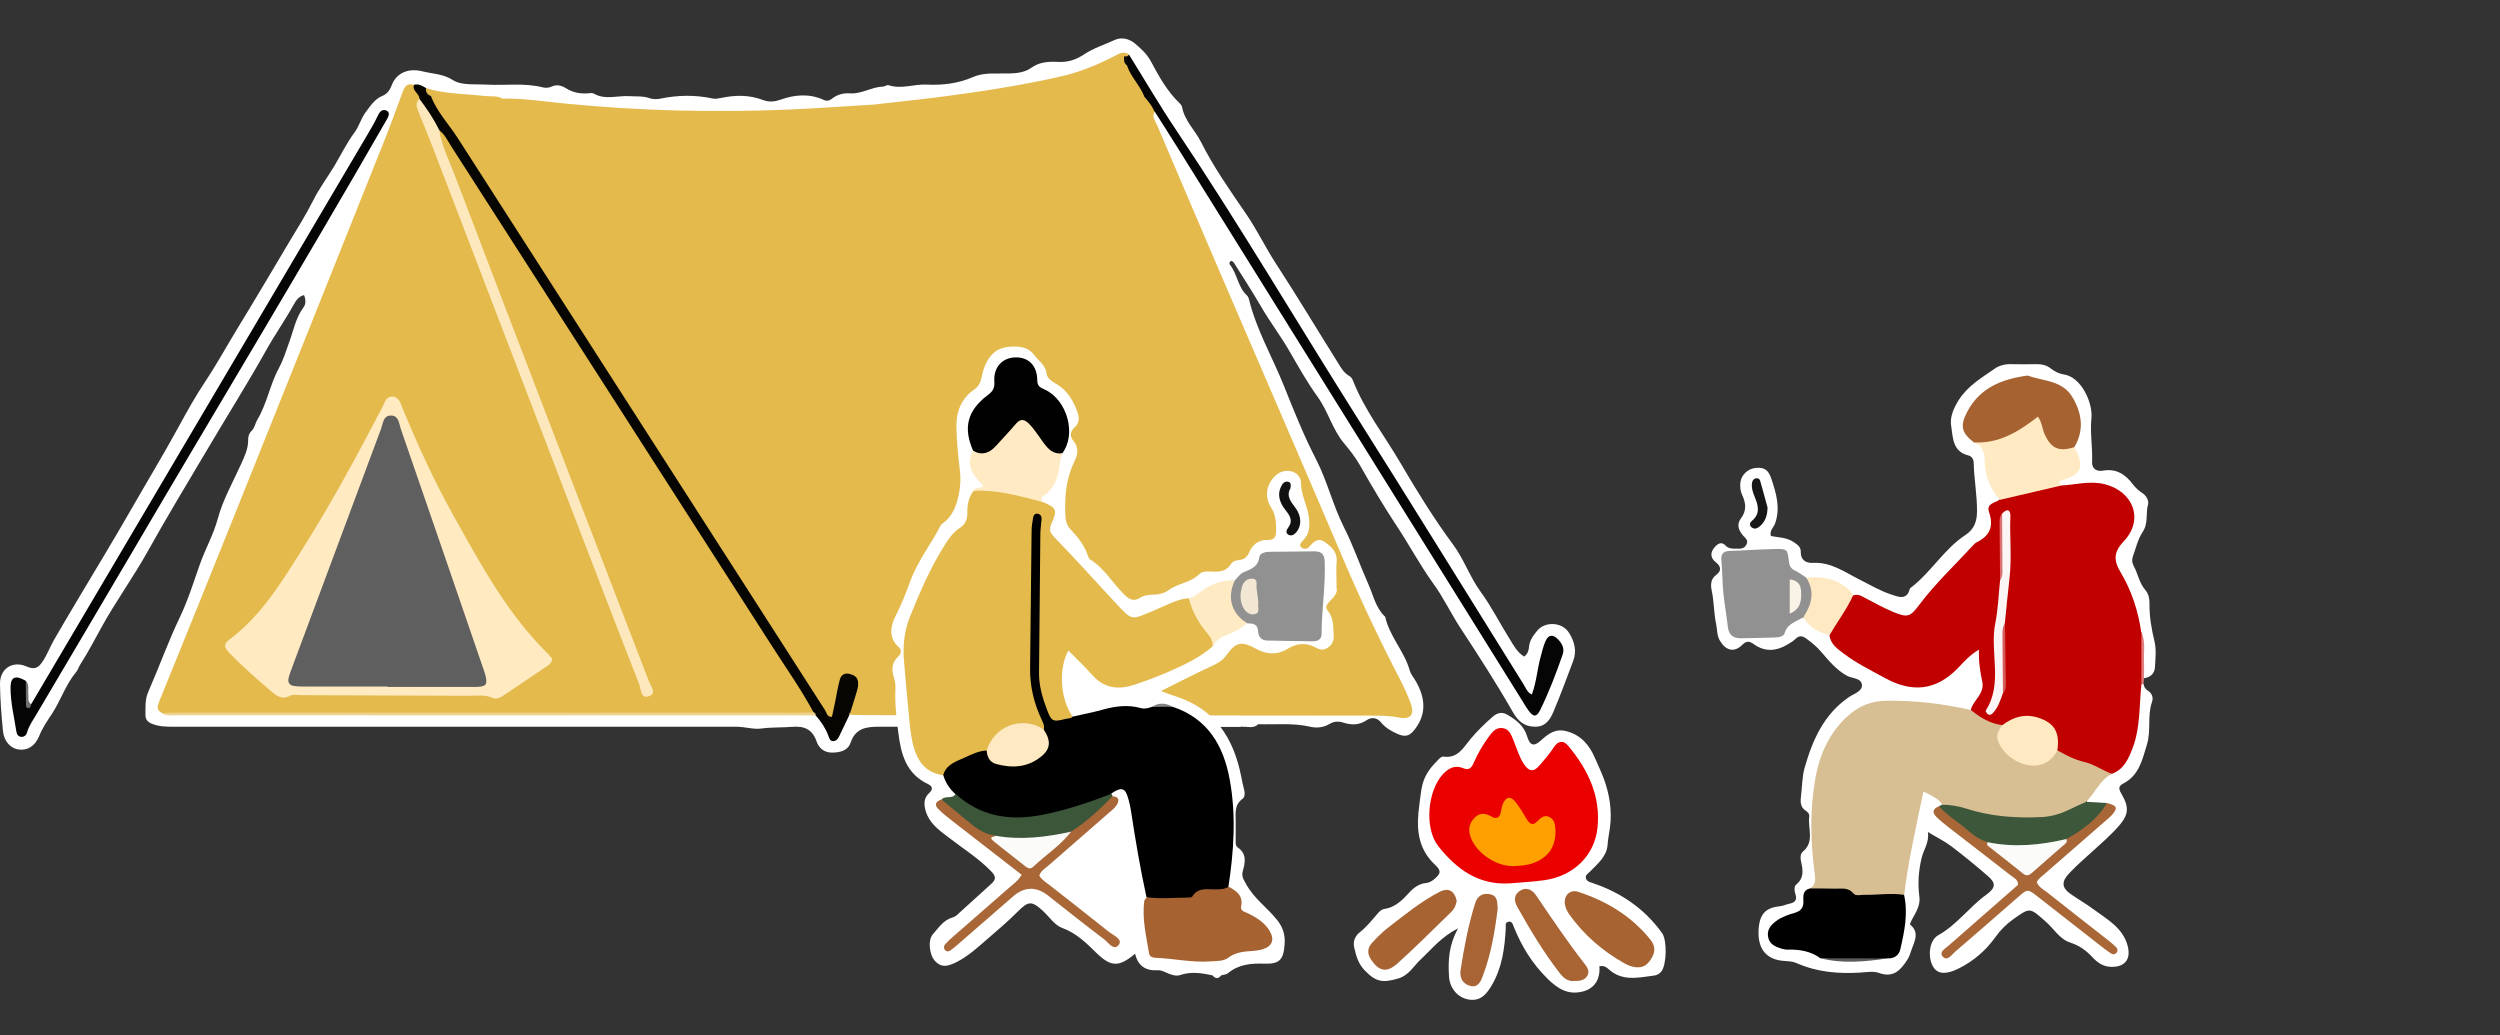 <?xml version="1.0" encoding="UTF-8"?><svg id="_イヤー_2" xmlns="http://www.w3.org/2000/svg" viewBox="0 0 265.68 110"><rect x="0" y="0" width="265.68" height="110" fill="#333333" stroke="none"/><defs><style>.cls-1{fill:none;opacity:.5;}.cls-2{fill:#f2e7d3;}.cls-3{fill:#f9f3e7;}.cls-4{fill:#010101;}.cls-5{fill:#060502;}.cls-6{fill:#050505;}.cls-7{fill:#eb0000;}.cls-8{fill:#fff;}.cls-9{fill:#ff9f00;}.cls-10{fill:#ffeac2;}.cls-11{fill:#ffeac3;}.cls-12{fill:#fee9c3;}.cls-13{fill:#fee9c2;}.cls-14{fill:#feeac3;}.cls-15{fill:#fbfbf9;}.cls-16{fill:#fbfbfa;}.cls-17{fill:#e3ba4b;}.cls-18{fill:#edd28b;}.cls-19{fill:#fcf5f5;}.cls-20{fill:#fde8bd;}.cls-21{fill:#919191;}.cls-22{fill:#929191;}.cls-23{fill:#a76231;}.cls-24{fill:#a76332;}.cls-25{fill:#a86333;}.cls-26{fill:#a86433;}.cls-27{fill:#a86434;}.cls-28{fill:#c10000;}.cls-29{fill:#d7bf93;}.cls-30{fill:#e07e7e;}.cls-31{fill:#d75c5c;}.cls-32{fill:#dc6f6f;}.cls-33{fill:#a96738;}.cls-34{fill:#171717;}.cls-35{fill:#0d0c0b;}.cls-36{fill:#111;}.cls-37{fill:#3d573a;}.cls-38{fill:#707070;}.cls-39{fill:#3c5639;}.cls-40{fill:#5a5a5a;}.cls-41{fill:#5f5f5f;}.cls-42{fill:#828282;}</style></defs><g id="contents"><g><g><path class="cls-8" d="M131.9,77.25c-12.84,0-25.67,.01-38.51-.02-1.39,0-2.47,.18-2.99,1.68-.3,.89-1.13,1.06-1.99,1.07-.83,0-1.39-.5-1.62-1.16-.44-1.3-1.3-1.68-2.56-1.58-1.1,.09-2.2,.03-3.31,.18-.84,.12-1.77-.19-2.68-.19-19.91,.01-39.82,0-59.73,0-.81,0-1.61,0-2.38-.32-.43-.18-.67-.45-.67-.9,0-.85-.06-1.68,.31-2.52,1.15-2.62,2.11-5.33,3.35-7.91,.87-1.82,1.46-3.74,2.12-5.61,.58-1.64,1.45-3.16,1.91-4.87,.54-2,1.6-3.85,2.46-5.76,.37-.83,.78-1.65,.76-2.59,0-.37,.09-.7,.37-.96,.34-.33,.38-.82,.6-1.17,1.04-1.74,1.35-3.76,2.31-5.53,.48-.88,.77-1.86,1.11-2.8,.45-1.22,.67-2.52,1.48-3.6,.28-.37,.27-.85,.07-1.33-.55,.13-.84,.55-1.08,.98-.92,1.67-2.02,3.22-2.95,4.89-2.01,3.59-4.21,7.08-6.3,10.62-2.1,3.55-4.24,7.07-6.24,10.67-1.56,2.81-3.46,5.41-5,8.22-.72,1.32-1.42,2.64-2.23,3.91-.15,.24-.23,.55-.43,.78-1.11,1.33-1.62,3-2.56,4.43-.5,.75-1,1.48-1.35,2.34-.45,1.12-1.27,1.58-2.2,1.45-.83-.12-1.54-.85-1.65-1.93C.15,76.04,.02,74.35,0,72.67c-.02-1.6,1.33-2.49,2.8-1.85,.84,.37,1.26,.19,1.73-.52,.48-.72,.77-1.52,1.19-2.26,.81-1.43,1.67-2.84,2.5-4.25,1.9-3.2,3.84-6.37,5.68-9.59,1.7-2.97,3.48-5.9,5.12-8.91,.86-1.58,1.75-3.18,2.74-4.66,1.26-1.89,2.34-3.87,3.52-5.8,1.84-3.01,3.63-6.04,5.43-9.07,.88-1.47,1.8-2.92,2.57-4.45,.65-1.3,1.51-2.44,2.25-3.67,.72-1.2,1.32-2.46,2.17-3.6,.45-.61,.67-1.45,1.15-2.1,.51-.67,.96-1.42,1.81-1.76,.49-.2,.79-.63,.97-1.12,.46-1.24,1.68-1.87,3.26-1.48,1.08,.27,2.19,.26,3.26,.94,.91,.58,2.33,.4,3.53,.47,2.01,.12,4.03-.21,6.03,.3,.28,.07,.63,.04,.89-.08,.59-.27,1.09-.12,1.57,.18,.72,.45,1.49,.59,2.32,.53,.2-.02,.45-.07,.6,.02,1.24,.72,2.55,.19,3.82,.28,.7,.05,1.4-.04,2.1,.21,.36,.13,.81,.13,1.19,.05,1.85-.38,3.69-.41,5.54-.01,.3,.06,.59,0,.89-.06,1.5-.32,3-.34,4.46,.22,.66,.25,1.24,.18,1.9-.05,1.5-.53,3.04-.65,4.53,.03,.41,.19,.66,.06,.95-.16,.54-.42,1.17-.57,1.85-.53,1.24,.09,2.31-.68,3.53-.72,.19,0,.42-.2,.57-.15,1.35,.46,2.68-.12,4.02-.06,1.71,.08,3.36-.1,4.99-.81,1.18-.52,2.54-.33,3.83-.37,.83-.02,1.67-.13,2.31-.59,.91-.65,1.86-.69,2.88-.64,1.03,.05,1.87-.21,2.79-.82,.96-.64,2.15-1.02,3.24-1.52,.7-.32,1.52-.13,2.14,.39,.65,.55,1.28,1.12,1.7,1.91,.85,1.6,1.73,3.18,3.06,4.45,.11,.1,.21,.24,.24,.38,.26,1.45,1.36,2.44,1.99,3.68,1.36,2.71,3.1,5.18,4.8,7.66,1.17,1.7,2.05,3.55,3.17,5.28,2.25,3.45,4.37,7,6.56,10.49,.34,.55,.65,1.14,1.26,1.48,.16,.09,.31,.28,.37,.46,1.24,3.16,3.33,5.83,5.03,8.73,1.75,2.99,3.57,5.95,5.62,8.72,1.18,1.59,1.77,3.43,2.92,5,1.15,1.58,2.04,3.35,3.08,5.01,.42,.67,.78,1.42,1.56,1.9,.34-.26,.48-.61,.51-1.01,.05-.7,.45-1.23,.86-1.73,.85-1.04,2.66-.94,3.38,.19,.6,.93,.86,1.95,.45,3.03-.67,1.79-1.34,3.59-2.08,5.35-.35,.85-.85,1.63-1.96,1.62-1.15,0-1.82-.6-2.37-1.57-1.75-3.06-3.66-6.02-5.59-8.96-.99-1.51-1.76-3.17-2.83-4.64-1.44-1.99-2.58-4.16-3.94-6.2-1.38-2.09-2.67-4.27-3.91-6.46-.48-.84-1.08-1.59-1.68-2.31-1.24-1.49-1.68-3.39-2.8-4.93-1.12-1.55-2.05-3.23-3.01-4.88-.93-1.61-2.06-3.09-3-4.71-.9-1.56-1.89-3.07-2.85-4.6-.08-.13-.18-.25-.37-.23-.12,.09-.18,.28-.09,.38,.8,.99,.84,2.39,1.82,3.28,.1,.09,.17,.25,.21,.4,.79,3.25,2.48,6.12,3.71,9.19,1.06,2.65,2.12,5.3,3.42,7.82,1.2,2.33,1.79,4.89,2.96,7.21,1,1.97,1.71,4.07,2.61,6.08,.52,1.16,.77,2.52,1.78,3.45,.46,2.09,2.04,3.67,2.61,5.71,.12,.42,.45,.78,.67,1.18,.93,1.66,1.15,3.31-.05,4.96-.58,.8-1.04,.98-1.91,.6-.65-.28-1.28-.65-1.73-1.19-.49-.61-1.08-.6-1.6-.25-.81,.54-1.62,.49-2.46,.23-.53-.17-1-.12-1.45,.15-.65,.39-1.39,.45-2.06,.29-1.85-.43-3.72-.2-5.58-.27-.56,.38-1.26-.09-1.82,.3Z"/><path class="cls-8" d="M131.9,77.25c.53-.55,1.21-.21,1.82-.3-.53,.55-1.21,.21-1.82,.3Z"/><path class="cls-17" d="M17.23,75.77c-.64-.29-.51-.72-.3-1.25,2.73-6.73,5.46-13.46,8.16-20.2,5.27-13.15,10.54-26.31,15.79-39.47,.65-1.63,1.25-3.27,1.85-4.92,.22-.61,.44-1.15,1.26-.92,.45,.44,.87,.89,.78,1.59-.18,.68,.09,1.3,.33,1.91,7.77,19.63,15.16,39.41,22.8,59.1,.21,.54,.3,1.17,1,1.73-1.16-3.03-2.23-5.85-3.31-8.67-6.26-16.32-12.54-32.63-18.78-48.95-.21-.55-.56-1.1-.28-1.74,.67-.47,.88,.17,1.17,.51,.4,.46,.63,1.03,.96,1.54,3.16,4.81,6.25,9.67,9.35,14.52,4.84,7.57,9.71,15.13,14.56,22.69,3.9,6.08,7.76,12.18,11.72,18.22,.69,1.06,1.36,2.13,1.99,3.22,.31,.54,.62,1.2-.5,1.21-22.26,0-44.51,0-66.77,0-.6,0-1.21,.11-1.8-.1Z"/><path class="cls-17" d="M122.7,11.87c-.33,.54,.07,.97,.26,1.41,2.31,5.44,4.63,10.88,6.96,16.3,4.31,10.02,8.65,20.03,12.93,30.07,1.85,4.33,3.86,8.57,6.03,12.74,.37,.72,.7,1.46,.99,2.21,.51,1.32,.09,1.91-1.24,1.65-1.01-.2-2.01-.2-3.01-.2-17.89-.02-35.78-.03-53.68-.05-.55,0-1.11-.03-1.66-.05-.01-.19,.06-.32,.23-.41,.67-.31,1.39-.22,2.09-.22,5.31,0,10.62,.11,15.92-.05,2.8-.09,5.64,.42,8.41-.49,.66-.22,1.46-.24,2.1-.02,2.33,.8,4.56-.08,6.84-.22,1.6-.09,3.23-.19,4.82-.1,5.1,.27,10.19-.25,15.28-.03,.79,.03,1.63-.13,2.55,.77-3.67-6.54-6.32-13.18-9.25-19.69-1.53-3.4-2.89-6.89-4.38-10.31-2.05-4.72-4.06-9.47-6.06-14.21-2.61-6.18-5.78-12.13-7.89-18.53-.28-.85-.73-1.74,.34-2.41,1.1,.12,1.48,.81,1.44,1.83Z"/><path class="cls-6" d="M122.7,11.87c-.27-.62-.69-1.14-1.13-1.64-1.02-.89-1.68-2.02-2.12-3.28-.03-.31,0-.61,.16-.89,.1-.13,.22-.21,.38-.24,1.67,2.68,3.26,5.41,5.02,8.03,6.6,9.85,12.62,20.07,18.94,30.09,6.04,9.57,11.98,19.2,17.97,28.8,.23,.37,.38,.84,.87,1.07,.49-1.29,.57-2.67,.93-3.98,.16-.58,.29-1.19,.54-1.73,.31-.67,.78-.7,1.31-.16,.45,.46,.72,.99,.49,1.64-.7,2-1.45,3.99-2.39,5.89-.37,.74-.7,.75-1.2,.08-.27-.36-.5-.76-.74-1.15-12.16-19.51-24.31-39.01-36.47-58.52-.84-1.35-1.7-2.69-2.55-4.03Z"/><path class="cls-5" d="M90.36,75.73c-.09,.05-.12,.12-.08,.22-.36,.75-.72,1.51-1.08,2.26-.13,.27-.29,.54-.64,.55-.4,0-.43-.33-.54-.6-.3-.8-.77-1.49-1.33-2.12-.12-.07-.19-.18-.22-.32-1.32-2.44-2.92-4.71-4.42-7.05-11.36-17.72-22.74-35.43-34.11-53.14-.38-.59-.66-1.25-1.26-1.68-1.04-.9-1.76-2-2.1-3.34,0-.58-.81-.83-.58-1.5,.5-.14,.88,.12,1.28,.35,.23,.34,.58,.59,.8,.95,2.59,3.92,5.23,7.8,7.75,11.76,5.02,7.88,10.08,15.74,15.14,23.6,3.8,5.9,7.57,11.83,11.38,17.73,2.39,3.69,4.78,7.37,7.11,11.1,.16,.25,.27,.54,.64,.77,.32-.58,.32-1.23,.47-1.83,.1-.39,.17-.79,.34-1.16,.36-.78,.88-1.07,1.54-.9,.71,.18,1.2,.82,1.06,1.6-.18,.99-.39,1.99-1.15,2.75Z"/><path class="cls-6" d="M3.32,74.82C15.16,54.78,27,34.73,38.83,14.68c.48-.82,.98-1.64,1.38-2.5,.23-.48,.59-.6,.93-.39,.32,.2,.16,.57-.04,.92-8.87,15.45-18.09,30.69-27.1,46.05-3.35,5.71-6.73,11.39-10.09,17.09-.38,.65-.84,1.26-1.04,2.01-.07,.26-.27,.44-.55,.45-.36,0-.53-.24-.58-.57-.24-1.55-.62-3.08-.62-4.65,0-1.17,.51-1.38,1.63-.73,.23,.64,.05,1.3,.11,1.95,.03,.28-.05,.66,.46,.51Z"/><path class="cls-17" d="M53.39,10.48c2.22-.05,4.42,.3,6.62,.52,7.93,.78,15.88,.98,23.85,.64,3.07-.13,6.13-.36,9.19-.54,.05,.06,.11,.11,.16,.17-.19,1.16-.62,1.57-1.63,1.21-.77-.27-1.3-.17-1.95,.26-.65,.43-1.47,.38-2.21,.28-.96-.13-1.86,0-2.81,.18-1.52,.29-3.11,.45-4.58-.35-.34-.18-.63-.35-.71,.26-.12,.81-.8,.8-1.4,.84-1.16,.08-2.31-.15-3.47-.06-.41,.03-.84-.11-1.07-.47-.44-.71-.94-.48-1.56-.27-1.78,.6-3.56,.76-5.21-.4-.3-.21-.5-.23-.79-.02-.43,.31-.96,.37-1.45,.3-1.68-.22-3.43,.01-5.02-.79-.43-.22-.78-.01-1.15,.14-.74,.31-1.46,.36-2.18-.05-.46-.26-.98-.2-1.48-.24-.76-.06-1.41-.28-1.4-1.23,.03-.16,.12-.29,.25-.39Z"/><path class="cls-17" d="M119.99,5.82c-.07,.06-.14,.12-.22,.17-.11,.11-.2,.22-.28,.35-.59,1.18-1.76,1.65-2.83,2.16-1.73,.84-3.58,1.41-5.5,1.58-1.06,.09-2.09,.27-3.11,.58-1.51,.46-3.08,.51-4.63,.7-1.2,.15-2.37,.43-3.58,.5-.7,.04-1.38,.31-2.06-.04-.36-.18-.68-.08-.99,.14-.81,.57-1.6,.52-2.36-.09-.4-.32-.94-.37-1.32-.72l-.05-.06c2.49-.29,4.98-.54,7.47-.87,4.09-.54,8.16-1.18,12.18-2.09,1.98-.45,3.84-1.2,5.63-2.12,.54-.28,1.04-.65,1.66-.2Z"/><path class="cls-18" d="M86.47,75.71c.16,.05,.23,.16,.22,.32-22.72,0-45.44-.01-68.16-.02-.44,0-.92,.1-1.3-.24,.6-.02,1.21-.05,1.82-.05,21.82,0,43.64,.01,65.46,.02,.66,0,1.31-.02,1.97-.03Z"/><path class="cls-17" d="M45.78,10.2c-.38-.15-.56-.42-.51-.84,2.02,.64,4.14,.6,6.21,.84,.64,.08,1.31-.06,1.91,.27l-.06,.07c-.3,.29-.75,.32-1.06,.56-.95,.72-1.87,.98-2.81,0-.28-.29-.63-.26-.98-.13-1.09,.41-1.96,0-2.7-.79Z"/><path class="cls-38" d="M3.32,74.82c-.04,.13-.05,.32-.14,.38-.2,.12-.41,.03-.42-.21-.02-.88-.01-1.75-.02-2.63,.44,.4,.19,.93,.27,1.4,.06,.37-.14,.81,.3,1.07Z"/><path class="cls-8" d="M32.84,30.48c-.14-.86,.29-1.31,.72-1.99,.16,.9-.1,1.43-.72,1.99Z"/><path class="cls-10" d="M58.68,70.01c-.04,.36-.21,.55-.41,.69-1.63,1.1-3.27,2.2-4.9,3.3-.31,.21-.67,.32-1.01,.17-.83-.37-1.69-.23-2.54-.23-5.91-.03-11.83-.04-17.74-.06-.4,0-.88-.12-1.2,.04-.98,.51-1.53,0-2.23-.6-1.46-1.25-2.9-2.52-4.24-3.89-.65-.67-.67-.99,0-1.49,3.4-2.55,5.54-6.12,7.75-9.62,3.07-4.87,5.81-9.94,8.47-15.04,.25-.47,.38-1.16,1.07-1.13,.75,.03,.88,.76,1.1,1.3,1.59,3.82,3.3,7.59,5.32,11.21,2.93,5.25,5.77,10.55,10.12,14.83,.18,.17,.32,.38,.44,.52Z"/><path class="cls-20" d="M44.58,10.51c.79,1.06,1.54,2.14,2.1,3.34,.26,1.66,1.04,3.15,1.62,4.7,3.6,9.48,7.24,18.94,10.87,28.41,3.26,8.48,6.53,16.95,9.78,25.42,.2,.52,.85,1.26,.08,1.58-.95,.4-.9-.73-1.09-1.22-2.38-6.06-4.7-12.13-7.04-18.21-2.71-7.06-5.42-14.13-8.13-21.19-2.24-5.84-4.47-11.68-6.72-17.52-.51-1.32-1.04-2.62-1.57-3.92-.2-.49-.39-.95,.09-1.38Z"/><path class="cls-17" d="M45.78,10.2c1.06,.26,2.09,1.17,3.22,.09,.18-.17,.54,.05,.7,.37,.57,1.17,1.35,1.04,2.1,.24,.47-.5,1-.31,1.53-.34,.29,1.13,.38,1.25,1.33,1.17,.69-.06,1.24-.17,1.86,.44,.56,.55,1.32-.1,1.97-.32,.28-.09,.4-.47,.83-.49,.14,.84,.72,1.11,1.52,.99,1.13-.18,2.18,.37,3.29,.31,.2-.01,.42-.05,.6,0,.71,.24,1.2-.77,1.64-.49,.56,.36,1.07,.65,1.72,.83,1.6,.43,3.06,.23,4.41-.71,.47-.32,.77-.23,.84,.33,.08,.59,.38,1.03,.97,.92,1.21-.24,2.39,.11,3.59,.04,1.3-.07,1.32-.07,.87-1.42,.51-.18,.95-.15,1.36,.29,.44,.48,1.06,.56,1.68,.51,1.33-.09,2.74,.35,3.93-.65,.23-.2,.45,.05,.68,.15,.87,.39,1.95,.46,2.65,.08,1.03-.55,1.76-1.16,2.97-.29,.4,.29,1.1-.32,1.07-1.09,.53,.03,1.04-.13,1.54,.34,.86,.81,1.36,.75,2.17-.04,.14-.14,.25-.31,.43-.55,.77,.79,1.6,1.22,2.59,.39,.17-.14,.38-.05,.58,.01,.61,.2,1.18,.21,1.71-.23,.11-.09,.29-.21,.4-.18,.75,.25,1.43-.13,2.11-.18,.72-.05,1.46-.07,2.19-.19,.84-.14,1.68-.29,2.46-.67,.33-.16,.65-.14,1.01-.15,3.08-.08,5.86-1.12,8.39-2.83,.32-.21,.52-.6,.78-.91,.29,.26,.04,.69,.29,.96,.38,1.22,1.37,2.11,1.83,3.29-1,.37-.63,1.13-.43,1.75,1.28,4.03,3.28,7.77,4.8,11.71,.48,1.25,1.28,2.38,1.78,3.65,.98,2.47,1.96,4.95,3.1,7.34,.87,1.81,1.41,3.77,2.42,5.51,.42,.72,.4,1.56,.81,2.27,1.09,1.86,1.8,3.89,2.61,5.87,1.67,4.1,3.55,8.1,5.25,12.18,.99,2.36,2.16,4.63,3.09,7.02,.65,1.67,1.66,3.21,2.49,4.82,.46,.88,.88,1.78,1.3,2.68,.1,.22,.14,.49-.11,.81-.49-.97-1.33-1.05-2.28-1.04-2.93,.04-5.86,.01-8.79,.02-.8,0-1.59,0-2.4,.21-.66,.17-1.43,.15-2.1,.01-1.51-.31-2.99-.36-4.48,0-.24,.06-.53,.12-.75,.05-1.05-.35-2.07-.42-3.06,.19-.24,.15-.48-.03-.73-.08-.5-.12-.97-.1-1.45,.2-.78,.5-1.59,.43-2.43,.04-1.3-.6-2.75-.59-3.97-.12-1.27,.49-2.44,.38-3.68,.28-.25-.02-.5-.18-.73-.14-3.31,.58-6.65,.18-9.97,.25-3.84,.07-7.68,.02-11.52,.02,.21-.67,.43-1.34,.63-2.02,.12-.39,.24-.77,.2-1.19-.04-.56-.43-.77-.89-.89-.54-.14-.92,.11-1.05,.6-.21,.78-.34,1.58-.5,2.37-.11,.53-.23,1.06-.34,1.59-.52,.03-.56-.43-.72-.69-13.02-20.26-26.02-40.53-39.03-60.79-.96-1.5-2.23-2.81-2.88-4.52Z"/><path class="cls-35" d="M119.75,6.94c-.33-.25-.32-.6-.29-.96,.11,0,.21,.01,.32,.02,0,.32-.01,.63-.02,.95Z"/><path class="cls-41" d="M41.18,72.96c-2.93,0-5.86,0-8.79,0-.4,0-.81,0-1.21-.07-.4-.07-.61-.37-.52-.78,.07-.34,.2-.68,.32-1.01,3.17-8.52,6.34-17.03,9.52-25.54,.21-.57,.22-1.45,1.11-1.4,.77,.04,.79,.84,.97,1.38,2.97,8.59,5.92,17.18,8.87,25.78,.07,.19,.12,.39,.17,.58,.17,.81,.04,1.02-.74,1.09-.35,.03-.71,.01-1.06,.01-2.88,0-5.76,0-8.64,0v-.04Z"/></g><g><g><path class="cls-8" d="M128.86,103.65c-1.15-.24-2.28-.43-3.44-.03-.37,.13-.8,.02-1.2-.14-.38-.15-.78-.39-1.16-.37-1.3,.08-2.13-.45-2.43-1.76-1.72,1.46-2.57,1.42-4.12-.09-1.08-1.06-2.13-2.1-3.64-2.65-.78-.28-1.35-1.17-2.01-1.78-1.22-1.14-1.59-1.08-2.73,.07-1.03,1.05-2.17,1.99-3.28,2.96-.99,.86-1.96,1.75-3.15,2.36-1.13,.58-1.72,.57-2.34-.1-.6-.65-.78-2.22-.21-2.85,.6-.67,1.11-1.49,2.06-1.76,.37-.1,.6-.37,.86-.61,1.09-.99,2.17-1.97,3.26-2.96,.51-.46,.56-.77,0-1.35-1.39-1.43-3.06-2.46-4.61-3.66-.94-.72-1.95-1.44-2.33-2.7-.22-.75-.25-1.39,.36-1.96,.38-.35,.41-.69-.12-.94-2.34-1.1-2.89-3.2-3.17-5.51-.19-1.52-.37-3.03-.3-4.56,.02-.41-.02-.81-.15-1.21-.26-.81-.29-1.6,.42-2.25,.32-.3,.47-.68,.06-1.05-1.07-.96-.86-2.21-.35-3.21,.62-1.23,1.14-2.51,1.6-3.78,.79-2.16,2.21-3.94,3.24-5.95,.02-.04,.06-.09,.1-.12,1.17-.79,1.58-1.96,1.84-3.29,.15-.81,.19-1.54,.09-2.38-.18-1.55-.35-3.13-.37-4.7-.02-1.55,.51-3,1.91-3.94,.5-.34,.69-.86,.8-1.42,.18-.92,.54-1.79,1.21-2.42,.59-.56,1.42-.72,2.28-.71,.87,.01,1.52,.18,2.1,.94,.48,.63,1.19,1.04,1.29,1.97,.05,.47,.59,.81,1.04,1.07,1.07,.62,1.69,1.6,2.13,2.71,.27,.68,.45,1.35-.24,1.94-.46,.39-.45,.96-.1,1.38,.59,.7,.51,1.42,.15,2.13-.91,1.84-1.09,3.79-.99,5.8,.03,.59,.15,1.07,.57,1.51,.77,.81,1.46,1.69,1.82,2.77,.05,.14,.11,.33,.22,.39,1.56,.95,2.43,2.58,3.71,3.81,.51,.49,.98,.68,1.62,.28,.44-.28,.95-.33,1.47-.34,.57,0,1.15-.17,1.59-.49,.98-.73,2.31-.76,3.21-1.67,.37-.37,.95-.3,1.47-.28,.74,.03,1.43-.06,1.88-.76,.21-.33,.53-.45,.91-.48,.51-.04,.87-.34,1.05-.78,.38-.9,1.02-1.37,1.99-1.35,.67,.01,.88-.32,.88-.94,0-.87-.01-1.7-.52-2.49-.76-1.19-.51-2.52,.5-3.44,.98-.9,2.66-.46,2.67,.83,.01,1.27,.64,2.32,.82,3.52,.16,1.08,.1,1.88-.65,2.63-.18,.18-.39,.42-.16,.65,.24,.25,.62,.23,.83,0,.47-.53,.95-1.05,1.67-.55,.7,.5,1.37,1.06,1.28,2.1-.07,.81-.01,1.63-.01,2.45,0,.1-.02,.21,0,.31,.29,1.09-1.59,1.64-.97,2.4,.7,.86,.59,1.66,.66,2.53,.04,.53-.05,1.01-.51,1.37-.41,.32-.84,.37-1.28,.12-1.1-.62-2.08-.55-3.19,.13-.98,.61-2.14,.56-3.2-.02-1.59-.87-2.16-.81-3.22,.65-.42,.58-.92,.86-1.53,1.14-1.75,.8-3.45,1.69-5.43,2.67,.66,.24,1.09,.41,1.53,.55,4.2,1.33,6.21,4.45,7.01,8.55,.08,.4,.15,.79,.26,1.19,.11,.4,.2,.93-.12,1.16-.93,.67-.71,1.6-.73,2.49-.01,.61,0,1.22,0,1.84,0,.3-.05,.66,.23,.85,.97,.67,.78,1.6,.53,2.48-.17,.59,.08,.91,.33,1.37,.82,1.55,2.27,2.53,3.33,3.87,.62,.78,.85,1.59,.78,2.54-.11,1.65-.53,2.14-2.15,2.08-1.42-.05-2.74,.07-3.88,1.02-.18,.15-.47,.15-.72,.23-.31,.21-.61,.21-.92,0Z"/><path class="cls-8" d="M128.86,103.65h.92c-.31,.39-.61,.39-.92,0Z"/><path class="cls-17" d="M110.8,53.35c1.45,.6,1.61,.84,.96,2.24-.36,.77-.11,1.09,.41,1.63,2.12,2.18,4.15,4.46,6.23,6.69,2.08,2.23,1.73,1.97,4.37,.91,1.17-.47,2.26-1.16,3.56-1.24,1.05,1.21,1.55,2.76,2.54,4.01,.24,.3,.25,.75-.02,1.12-1.41,1.21-3.06,1.98-4.74,2.71-1.16,.5-2.36,.95-3.56,1.35-1.66,.55-3.19,.41-4.45-1.01-.8-.91-1.7-1.74-2.57-2.63-1.07,2.02-.85,5.13,.45,7.03-.94,1.12-2.09,1.07-2.87-.17-.67-1.06-1-2.27-1.02-3.49-.12-5.45-.07-10.91-.06-16.36-.02,5.55-.06,11.11,0,16.66,.02,1.55,.92,2.89,1.25,4.38-.06,.64-.46,.5-.88,.41-2.59-.61-3.82-.09-5.33,2.22-.44,.37-.99,.55-1.51,.72-1.23,.4-2.26,1.14-3.3,1.86-2.03-.27-2.86-1.66-3.28-3.46-.23-1-.31-2.01-.4-3.02-.18-1.92-.37-3.84-.52-5.76-.12-1.59,.05-3.13,.65-4.64,1.07-2.64,2.2-5.25,3.73-7.66,.41-.65,.86-1.27,1.5-1.7,.61-.4,.88-.91,.86-1.65-.02-.82,.12-1.62,.64-2.31,1.97-.66,3.87-.17,5.78,.3,.62,.15,1.04,.6,1.58,.87Z"/><path d="M110.92,77.53c.11-.37-.05-.68-.2-1.01-.82-1.73-1.27-3.54-1.25-5.46,.06-4.89,.1-9.78,.16-14.68,0-.46,.09-.91,.16-1.36,.04-.28,.22-.48,.51-.42,.28,.05,.41,.3,.39,.57-.03,.51-.12,1.01-.13,1.52-.05,4.94-.09,9.89-.14,14.83-.01,1.35,.36,2.62,.83,3.86,.49,1.31,.64,1.37,2.03,1.01,.24-.06,.52,0,.7-.23,1.08-.25,2.17-.45,3.23-.75,1.34-.37,2.67-.54,4.02-.16,.44,.12,.79,0,1.16-.12,.73-.21,1.47-.15,2.2-.03,3.74,1.23,5.43,4.12,6.09,7.72,.7,3.79,.45,7.61-.13,11.4-.02,.04-.04,.12-.07,.13-2.68,.95-5.34,2-8.28,1.26-.15-.04-.25-.17-.36-.27-.67-3.04-1.18-6.1-1.65-9.18-.05-.35-.13-.7-.22-1.05-.29-1.04-.48-1.75-1.86-.78-.32,.41-.73,.7-1.22,.89-3.25,1.25-6.56,2.2-10.11,1.99-1.7-.1-3.13-.82-4.5-1.73-.41-.27-.58-.69-.76-1.11-.62-.54-1.04-1.21-1.28-2,.31-1.12,1.32-1.43,2.21-1.83,.77-.34,1.53-.75,2.4-.78,1.15,1.27,2.51,1.57,4.13,1.02,1.57-.53,2-1.14,1.89-2.81-.01-.15,0-.3,.04-.45Z"/><path class="cls-23" d="M121.86,95.35c1.41,.19,2.83,.05,4.25,.04,.2,0,.51,0,.58-.1,.68-1.11,1.78-.71,2.73-.78,.41-.03,.81-.01,1.15-.28,.83,.45,1.56,.93,1.33,2.08-.11,.54,.44,.6,.79,.78,.88,.44,1.69,.95,2.22,1.81,.58,.94,.3,1.68-.75,1.99-.34,.1-.7,.14-1.05,.17-.91,.06-1.78,.12-2.58,.72-.52,.39-1.26,.34-1.92,.39-1.95,.14-3.86-.31-5.79-.38-.33-.01-.65-.12-.7-.46-.31-1.85-.77-3.69-.51-5.59,.02-.13,.17-.25,.26-.37Z"/><path class="cls-21" d="M131.23,61.67c.29-.28,.53-.67,.88-.83,.77-.35,1.58-.55,1.72-1.63,.06-.46,.67-.57,1.14-.57,1.58-.02,3.16-.02,4.73-.05,.77,0,1.06,.36,1.08,1.13,.1,2.55-.33,5.08-.33,7.62,0,.57-.36,.81-.9,.81-1.63-.02-3.26-.04-4.89-.08-.61-.01-.93-.4-.96-.98-.03-.81-.59-.83-1.17-.85-2.11-.65-2.74-2.84-1.32-4.56Z"/><path class="cls-4" d="M103.42,47.91c-1.08-2.44-.63-4.26,1.52-5.9,.53-.4,.79-.71,.73-1.47-.11-1.51,.86-2.52,2.21-2.56,1.39-.04,2.33,.83,2.35,2.4,0,.7,.35,.81,.82,1.03,2.38,1.12,3.36,4.75,1.85,6.75-.86,.57-1.44,.01-1.97-.54-.49-.51-.86-1.14-1.32-1.68-.81-.96-1.01-.95-1.95-.07-.6,.56-1.05,1.25-1.62,1.83-.92,.91-1.62,.95-2.62,.22Z"/><path class="cls-11" d="M103.42,47.91c.96,.53,1.73,.24,2.42-.52,.71-.79,1.44-1.55,2.13-2.36,.49-.57,.89-.48,1.38,0,.61,.62,1.05,1.35,1.56,2.04,.5,.67,1.04,1.25,1.99,1.09-.09,.34-.24,.68-.27,1.02-.1,1.43-.5,2.69-1.75,3.53-.31,.21-.2,.4-.1,.63-2.42-.63-4.82-1.31-7.36-1.18,.2-.44,.74-.2,1.09-.53-1.06-1.05-1.94-2.16-1.11-3.73Z"/><path class="cls-33" d="M118.23,84.62c.74,.04,.72,.49,.44,.94-.21,.33-.56,.59-.87,.86-2.11,1.85-4.23,3.68-6.34,5.53-.38,.33-.85,.58-1.01,1.11,.3,.5,.81,.77,1.24,1.12,2.04,1.61,4.1,3.2,6.13,4.83,.47,.38,1.52,.79,1.08,1.39-.53,.72-1.13-.26-1.6-.61-1.99-1.5-3.95-3.06-5.91-4.61q-1.92-1.51-3.77,.12c-1.92,1.68-3.84,3.35-5.77,5.02-.27,.23-.54,.47-.83,.67-.16,.12-.38,.18-.55,.01-.22-.22-.18-.48,0-.68,.27-.3,.58-.58,.88-.84,1.96-1.71,3.92-3.41,5.88-5.13,.45-.4,.97-.74,1.34-1.39-2.41-1.87-4.82-3.73-7.23-5.61-.56-.44-1.13-.87-1.63-1.38-.46-.46-.23-.81,.32-1,.32,.14,.69,.17,.98,.4,1.56,1.27,3.14,2.5,4.94,3.41-.13,.32-.05,.51,.28,.71,1.08,.64,1.87,1.71,3.06,2.19,.42,.17,.74-.23,1.04-.5,1.13-1.01,2.34-1.92,3.37-3.04,1.22-.82,2.2-1.95,3.39-2.81,.37-.26,.65-.64,1.14-.71Z"/><path class="cls-39" d="M118.23,84.62c-1.34,1.4-2.76,2.71-4.4,3.75-2.28,1.46-4.81,1.02-7.28,.93-.3-.01-.59-.16-.72-.48-1.07-.14-1.95-.67-2.76-1.36-1-.84-2.01-1.66-3.02-2.49,.4-.46,1.15-.02,1.51-.59,2.62,2.36,5.67,2.88,9.06,2.24,2.6-.49,5.07-1.33,7.52-2.27,.03,.09,.06,.19,.1,.28Z"/><path class="cls-14" d="M131.23,61.67c-.94,1.99-.2,3.67,1.32,4.56-.7,.55-1.47,1.01-2.31,1.31-.63,.22-1.07,.61-1.39,1.17,.05-.53-.15-.93-.5-1.34-.94-1.11-1.65-2.36-2.02-3.79,.41-.06,.72-.28,1.04-.54,1.12-.91,2.4-1.41,3.86-1.37Z"/><path class="cls-36" d="M137.15,51.87c-.51,.85,.06,1.47,.55,2.14,.63,.87,.63,1.89,.07,2.54-.21,.25-.5,.44-.8,.3-.37-.17-.28-.5-.08-.77,.57-.75,.17-1.31-.3-1.9-.64-.82-.92-1.71-.33-2.68,.14-.23,.37-.37,.64-.3,.33,.08,.28,.36,.24,.67Z"/><path class="cls-42" d="M124.61,75.1c-.73,0-1.47,.02-2.2,.03,.73-.49,1.46-.44,2.2-.03Z"/><path class="cls-13" d="M110.92,77.53c.79,1.2,.74,2.07-.31,2.9-1.43,1.14-3.08,1.23-4.78,.75-.66-.19-.93-.75-.97-1.42,.78-2.63,3.79-3.74,6.05-2.24Z"/><path class="cls-2" d="M133.73,64.04c-.12,.43,.29,1.13-.46,1.24-.6,.09-1.03-.39-1.25-.93-.26-.63-.22-1.3-.05-1.94,.15-.59,.61-1.01,1.22-.9,.53,.09,.29,.66,.35,1.03,.08,.5,.13,1,.19,1.51Z"/><path class="cls-16" d="M105.82,88.82c2.7,.48,5.36,.14,8.01-.44-1.12,1.47-2.69,2.46-4.01,3.72-.27,.26-.53,.22-.81,0-1.15-.92-2.33-1.81-3.47-2.75-.5-.42,.07-.4,.28-.52Z"/></g><g><path class="cls-8" d="M227.79,72.64c.04,.32,.17,.57,.46,.75,.46,.28,.61,.76,.45,1.2-.52,1.47-.08,3.04-.54,4.53-.49,1.61-.83,3.27-2.5,4.14-.54,.28-.53,.55-.22,1.08,.94,1.61,.74,2.37-.54,3.74-1.56,1.66-3.38,3.04-4.96,4.68-.86,.89-.89,1.55,.11,2.25,.82,.57,1.72,1.09,2.5,1.67,1.37,1.02,3.03,1.9,3.55,3.8,.39,1.43-.25,2.29-1.72,2.27-.83-.01-1.45-.42-1.99-1-.66-.72-1.41-1.27-2.38-1.58-1.14-.37-1.75-1.49-2.62-2.24-1.7-1.49-1.62-1.53-3.44-.24-.76,.54-1.38,1.17-1.92,1.93-1.01,1.41-2.31,2.52-3.87,3.3-1.29,.65-2.16,.61-2.64-.06-.69-.96-.57-2.9,.46-3.47,2-1.12,3.3-3,5.11-4.31,1.01-.73,1.03-1.23,.19-1.96-1.27-1.1-2.56-2.16-3.89-3.17-.72-.55-1.55-.95-2.51-1.53,.16,1.12-.45,1.86-.66,2.73-.33,1.36-.43,2.75-.25,4.09,.17,1.24-.64,2.01-1.01,2.98,1.14,.93,.42,1.93,.11,2.92-.09,.29-.19,.57-.36,.83-.72,1.12-1.48,1.99-3.05,1.42-.59-.21-1.32-.07-1.98-.03-2.32,.14-4.58-.05-6.73-1-.43-.19-.88-.21-1.34-.24-2.06-.13-2.88-1.47-2.71-3.48,.14-1.65,.88-2.2,2.31-2.34,.3-.03,.58-.18,.88-.24,.57-.12,.95-.32,.71-1.04-.11-.33-.17-.81,.1-1.03,.87-.72,.69-1.58,.49-2.49-.07-.34-.08-.76,.22-1.01,1.25-1.06,.49-2.47,.66-3.72,.04-.27-.16-.48-.38-.62-.57-.37-.57-.95-.5-1.51,.13-1.01,.12-2.07,.38-3.01,.84-2.96,2.04-5.73,4.75-7.57,.5-.34,1.41-.59,1.35-1.28-.07-.75-1.04-.66-1.6-.97-1.12-.62-1.92-1.6-2.73-2.54-.47-.55-1.01-.99-1.59-1.41-.48-.35-.79-.31-1.19,.08-.25,.24-.57,.42-.88,.6-1.16,.67-2.32,.74-3.45-.05-.47-.33-.77-.46-1.29,.05-.85,.84-1.73,.6-2.35-.43-.34-.56-.29-1.18-.41-1.77-.25-1.17-.22-2.38-.47-3.56-.12-.56-.15-1.22,.46-1.67,.59-.44,.55-.91-.03-1.36-.59-.47-.61-1.03-.13-1.59,.32-.37,.73-.65,1.16-.19,.33,.35,.72,.34,1.12,.34,.4,0,.81,.06,1.08-.39,.3-.51-.11-.74-.36-1.04-.46-.56-.68-1.15-.19-1.8,.6-.79,.53-1.61,.14-2.44-.21-.43-.25-.88-.21-1.34,.08-.81,.79-1.49,1.61-1.57,.95-.09,1.37,.2,1.69,1.16,.51,1.55,.98,3.08,.39,4.75-.15,.41-.6,.72-.45,1.32,.8,.17,1.68,.14,2.43,.65,.4,.27,.77,.51,.75,1.05-.02,.89,.59,1.19,1.29,1.16,1.96-.11,3.41,1.01,5.03,1.81,1.07,.53,2.12,1.17,3.27,1.54,.76,.25,1.7,.69,2.01-.64,2.21-1.64,3.58-4.15,5.91-5.68,.85-.56,1.21-1.35,1.22-2.46,.02-1.74-.31-3.44-.35-5.17,0-.41-.2-.73-.57-.82-1.71-.42-1.63-1.94-1.83-3.16-.14-.91,.25-1.83,.79-2.7,.97-1.54,2.46-2.4,3.87-3.38,.47-.33,1.11-.48,1.75-.46,.87,.02,1.74,.02,2.6,0,.59-.02,1.14,.11,1.58,.46,.42,.33,.89,.56,1.37,.63,1.91,.27,3.11,3.07,2.95,4.64-.16,1.57,.14,3.13,.07,4.69-.03,.72,.52,1.01,1.14,.9,1.45-.26,2.41,.4,3.22,1.48,.27,.36,.63,.67,1.01,.92,.45,.3,.67,.85,.58,1.17-.28,.96,.06,2.01-.58,2.95-.5,.74-.7,1.68-1.02,2.54-.13,.35-.12,.71,.06,1.04,.46,.85,.6,1.84,1.26,2.6,.33,.39,.44,.9,.43,1.43-.02,1.36,.21,2.68,.53,4.01,.21,.87,.1,1.83,.05,2.74-.04,.69-.49,1.09-1.19,1.18-.72-.81-.34-1.8-.43-2.71-.06-.64,.05-1.29-.13-1.92-.41-2.26-1.05-4.45-2.23-6.44-.77-1.29-.88-2.43,.27-3.55,.36-.35,.59-.82,.8-1.29,.65-1.47-.05-3.28-1.58-3.94-1.08-.47-2.22-.71-3.42-.49-.7,.13-1.4,.29-2.11,.07-.41-.18-.53-.44-.23-.82,.2-.24,.5-.32,.76-.48,1.11-.65,1.21-.91,.87-2.22-.06-.24-.15-.48-.16-.74,.49-1.54,.66-3.07-.07-4.6-.39-.82-.97-1.35-1.79-1.77-2.55-1.29-4.9-.85-7.19,.65-.79,.52-1.35,1.23-1.76,2.06-.63,1.27-.54,1.7,.56,2.78,.68,.36,1.12,.92,1.17,1.68,.12,1.66,.69,3.16,1.43,4.61-.54,.76-.9,1.54-.7,2.54,.15,.75-.21,1.37-.83,1.85-2.54,2-4.54,4.52-6.64,6.94-1.39,1.6-2.01,1.77-3.95,.82-1.24-.6-2.45-1.26-3.73-1.76-1.38-1.33-3.11-1.67-4.94-1.75-1-.43-1.93-.93-2.18-2.15-.13-.61-.65-.72-1.19-.74-1.44-.07-2.83,.36-4.26,.35-.59,0-.73,.43-.73,.95-.02,2.04,.19,4.07,.5,6.09,.13,.82,.61,1.25,1.46,1.25,.87,0,1.73,.02,2.6,0,.66-.02,1.16-.29,1.58-.8,.47-.57,1.05-.96,1.8-1.05,1.17,.46,2.08,1.33,3.18,1.92,1.9,2.4,4.49,3.78,7.29,4.82,1.86,.69,3.6,.47,5.12-.92,.71-.65,1.49-1.24,2.24-1.85,.94-.77,1.28-.63,1.48,.53,.08,.5,.11,1.01,.21,1.51,.35,1.73-.22,3.09-1.63,4.13-.67,.19-1.33,0-1.96-.16-2.4-.65-4.84-.56-7.29-.52-2.36,.05-3.83,1.56-4.98,3.35-1.35,2.09-2.05,4.45-2.03,6.95,.01,2.49-.21,4.99,.21,7.47,.11,.68-.04,1.32-.56,1.82-.27,.31-.54,.63-.58,1.05-.09,1.08-.79,1.57-1.7,1.92-.47,.18-.94,.39-1.34,.72-.84,.7-.71,1.56,.3,2.02,.23,.11,.49,.2,.74,.18,1.39-.12,2.57,.42,3.73,1.09,2.17,.26,4.35,.24,6.51,0,.84-.2,1.26-.79,1.4-1.59,.28-1.63,.58-3.26,.27-4.93,0-1.59,.38-3.12,.68-4.66,.33-1.75,.66-3.49,1.06-5.23,.32-1.38,.65-1.53,1.89-.86,.45,.24,1.13,.33,1.04,1.11-.06,.15-.14,.28-.24,.39-.49,.36-.47,.73-.02,1.12,.43,.37,.84,.75,1.3,1.08,1.77,1.29,3.47,2.69,5.23,4,.49,.37,.95,.77,1.41,1.18,.53,.47,.55,.94,0,1.41-.66,.57-1.23,1.22-1.9,1.78-1.8,1.5-3.56,3.05-5.24,4.68,1.77-1.28,3.35-2.8,5.01-4.21,.74-.63,1.49-1.24,2.23-1.87,.89-.76,1.17-.78,2.15-.05,1.97,1.46,3.85,3.03,5.79,4.53,.57,.44,1.14,.87,1.75,1.24-.96-.99-2.06-1.81-3.15-2.64-1.29-1-2.59-1.99-3.84-3.05-1.1-.93-1.14-1.3-.08-2.34,1.16-1.15,2.42-2.19,3.67-3.24,.98-.82,1.83-1.78,2.88-2.51,.25-.17,.47-.41,.54-.72,.1-.5-.31-.41-.58-.47-.61-.03-1.23,.06-1.8-.25,.07-1.77,1.32-2.67,2.59-3.56,1.88-1.16,2.14-3.11,2.4-5.02,.18-1.35,.24-2.72,.6-4.05,.11-.14,.25-.19,.42-.14Z"/><path class="cls-30" d="M227.79,72.64c-.07,.04-.15,.07-.23,.1-.31-.23-.43-.56-.46-.91-.12-1.25-.12-2.51,0-3.76,.04-.36,.16-.69,.47-.91,.47,1.01,.24,2.08,.28,3.13,.03,.6,0,1.21-.01,1.81-.01,.18-.03,.37-.04,.55Z"/><path class="cls-28" d="M227.57,67.15v5.59c-.24,2.26-.1,4.57-.93,6.75-.44,1.15-.92,2.27-2.2,2.74-.19,.11-.38,.13-.58,.04-1.35-.58-2.76-1-4.11-1.56-.47-.19-.92-.43-1.22-.87-.09-.18-.11-.38-.14-.58-.24-2.15-2.06-3.29-4.1-2.56-.52,.19-.99,.5-1.55,.58-1.3-.26-2.72-.28-3.3-1.83,.25-1.06,1.49-1.7,1.22-3.01-.22-1.04-.4-2.1-.35-3.4-.99,.57-1.61,1.31-2.25,1.97-2.34,2.42-4.92,2.61-7.77,1.03-1.47-.81-3-1.55-4.34-2.57-.68-.52-1.44-1.02-1.53-2,.32-1.7,1.27-3.02,2.49-4.18,.55-.23,.97,.09,1.42,.32,.95,.49,1.88,1.02,2.86,1.42,1.55,.64,1.8,.54,2.81-.8,1.69-2.24,3.73-4.16,5.62-6.21,.14-.15,.28-.31,.46-.4,1.4-.68,1.81-1.71,1.3-3.19-.32-.95,.64-.97,1.12-1.32,.13-.15,.26-.33,.45-.39,1.96-.59,3.89-1.39,6.02-1.12,1.56-.07,3.08-.54,4.68-.15,3.06,.76,4.21,3.76,2.08,6.03-1.13,1.2-1.14,2.06-.35,3.37,1.15,1.93,1.84,4.06,2.17,6.29Z"/><path class="cls-29" d="M218.64,79.74c.93,.53,1.88,1.01,2.92,1.25,1.04,.25,1.89,.91,2.88,1.24-1.27,.66-1.78,2.02-2.73,2.97-1.05,1.24-2.49,1.78-4.01,1.95-3.75,.41-7.4-.18-10.97-1.34-.15-.05-.24-.18-.34-.29q-.16-.54-1.98-1.4c-.77,3.67-1.6,7.28-2.05,10.98-1.48,.82-3.1,.52-4.61,.34-1.5-.18-2.98-.56-4.5-.57-.36,0-.7-.13-.93-.44,.75-.41,.59-1.1,.51-1.75-.43-3.34-.5-6.69,.1-10.01,.46-2.54,1.49-4.85,3.48-6.62,1.14-1.01,2.43-1.56,4-1.58,3.06-.04,6.07,.3,9.04,.99,1,.79,2.06,1.47,3.37,1.6-.23,2.31,1.13,3.9,3.29,3.86,.58-.01,1.1-.14,1.54-.54,.29-.27,.57-.59,1.01-.64Z"/><path d="M192.31,94.42c.9,0,1.81,0,2.71,.02,.68,.02,1.39-.17,1.95,.51,.26,.31,.77,.13,1.16,.14,1.41,.04,2.82-.22,4.22,.01,.44,1.97,.04,3.89-.4,5.79-.15,.65-.66,.99-1.36,.96-2.37,.18-4.75,.2-7.12-.01-1.05-.77-2.26-.96-3.53-.92-.2,0-.41-.04-.6-.1-.64-.2-1.27-.45-1.43-1.2-.18-.82,.3-1.35,.9-1.78,.58-.42,1.27-.64,1.94-.84,.64-.19,.91-.55,.9-1.21-.01-.55-.09-1.16,.65-1.36Z"/><path class="cls-22" d="M191.64,65.59c-.74,.48-1.7,.66-1.99,1.71-.1,.36-.66,.44-1.08,.45-1.17,.04-2.35,.05-3.52,.08-.85,.02-1.33-.34-1.43-1.22-.13-1.21-.36-2.42-.48-3.63-.11-1.12-.09-2.24-.2-3.36-.07-.71,.14-1.05,.88-1.07,1.63-.05,3.26-.18,4.88-.21,1.2-.02,1.28,.05,1.4,1.26,.05,.52,.2,.83,.68,1.05,.41,.19,.77,.48,1.16,.73,1.38,1.32,1.25,2.99-.32,4.2Z"/><path class="cls-23" d="M209.76,47.01c-1.33-1.04-1.48-1.76-.69-3.27,1.36-2.57,3.72-3.46,6.4-3.83,1.67,.6,3.69,.5,4.76,2.28,1.03,1.72,1.29,3.52,.21,5.34-1.23,.97-2.16,.71-3.21-.79-.37-.53-.29-1.49-1-1.57-.62-.08-1.08,.68-1.68,.96-1.52,.71-3.02,1.54-4.79,.88Z"/><path class="cls-11" d="M209.76,47.01c2.67,.16,4.77-1.14,6.81-2.73,.44,.59,.45,1.27,.71,1.85,.7,1.54,1.5,1.9,3.16,1.4,.09,.18,.19,.35,.28,.53,.74,1.56,.37,2.37-1.31,2.9-.33,.1-.77,.11-.41,.65-2.16,.5-4.32,1.01-6.47,1.51-1.02-1.17-1.59-2.49-1.61-4.09-.01-.79-.17-1.7-1.16-2.03Z"/><path class="cls-33" d="M223.91,85.34c1.04,.24,1.18,.51,.6,1.19-.26,.31-.59,.56-.9,.83-2.08,1.81-4.16,3.62-6.23,5.43-.34,.29-.72,.55-.93,.95,.22,.57,.71,.78,1.1,1.09,2.12,1.68,4.25,3.34,6.38,5.01,.32,.25,.64,.51,.93,.79,.19,.19,.26,.44,.02,.67-.18,.16-.38,.13-.56,.01-.34-.23-.67-.47-.99-.72-2.25-1.76-4.5-3.53-6.75-5.28-1.1-.86-1.11-.86-2.11,.02-2.23,1.94-4.46,3.9-6.7,5.82-.38,.33-.84,1.08-1.34,.47-.38-.46,.34-.85,.7-1.17,2.45-2.16,4.91-4.3,7.33-6.42,0-.59-.44-.73-.74-.97-2.21-1.73-4.44-3.43-6.65-5.15-.44-.34-.88-.7-1.28-1.09-.52-.5-.35-.89,.27-1.14,1.01,.29,1.71,1.03,2.49,1.67,.89,.74,1.87,1.34,2.83,1.97,.93,1.17,2.22,1.91,3.36,2.83,.62,.5,1.14,.21,1.63-.21,1.08-.92,2.12-1.87,3.08-2.92,1.62-1.07,2.97-2.47,4.47-3.69Z"/><path class="cls-37" d="M211.23,89.5c-.77-.25-1.42-.65-2.04-1.2-1.02-.9-2.21-1.6-3.14-2.62,.11-.05,.22-.11,.33-.16,.86,0,1.7,.14,2.53,.4,2.64,.85,5.35,1.05,8.1,.91,1.08-.06,2.08-.38,3.04-.86,.54-.27,1.1-.51,1.65-.76,.74,.04,1.47,.09,2.21,.13-1.02,1.75-2.61,2.86-4.32,3.84-2.74,1.35-5.52,1.72-8.36,.33Z"/><path class="cls-12" d="M191.64,65.59c.91-1.34,1.25-2.72,.32-4.2,1.51-.15,2.95,.01,4.19,1,.32,.26,.64,.51,.77,.92-.68,1.48-1.68,2.78-2.49,4.18-1.17-.28-2.17-.8-2.79-1.9Z"/><path class="cls-34" d="M187.84,53.87c0,.94-.26,1.63-.91,2.13-.26,.2-.55,.26-.82,.01-.24-.23-.13-.49,.06-.65,.89-.73,.71-1.56,.34-2.47-.21-.51-.42-1.04-.31-1.62,.04-.22,.17-.37,.37-.43,.21-.06,.42,.03,.48,.24,.28,.97,.54,1.94,.77,2.78Z"/><path class="cls-40" d="M193.48,101.84c2.37,0,4.75,0,7.12,.01-2.37,.35-4.75,.59-7.12-.01Z"/><path class="cls-13" d="M218.64,79.74c-1.39,2.79-5.07,1.62-6.21-.76-.38-.8-.09-1.35,.38-1.93,1.14-.87,2.4-1.23,3.8-.78,1.73,.56,2.31,1.58,2.03,3.46Z"/><path class="cls-19" d="M212.86,73.64c-.27,.77-.51,1.55-1.09,2.16-.14,.15-.35,.24-.54,.08-.1-.09-.24-.31-.2-.37,1.87-2.92,.4-6.2,1.01-9.26,.3-1.49,.35-3.03,.51-4.55,.24-1.61,.04-3.23,.11-4.84,.03-.75-.12-1.52,.1-2.26,.54-.62,.92-.42,.89,.29-.09,2.17,.16,4.34-.09,6.51-.18,1.6-.34,3.21-.5,4.82-.25,1.71-.04,3.43-.11,5.15-.03,.75,.11,1.52-.1,2.26Z"/><path class="cls-31" d="M212.86,73.64c-.02-1.93-.05-3.86-.05-5.78,0-.55-.07-1.13,.26-1.63,.03,2.15,.07,4.3,.09,6.45,0,.35-.01,.71-.31,.97Z"/><path class="cls-32" d="M212.77,54.6c.01,1.88,.03,3.75,.03,5.63,0,.5,.06,1.02-.25,1.47-.02-2.08-.04-4.17-.05-6.25,0-.31,.03-.61,.27-.85Z"/><path class="cls-3" d="M190.2,61.58c.86,.07,1.18,.56,1.21,1.31,.04,.94-.04,1.82-1.21,2.33v-3.64Z"/><path class="cls-15" d="M211.23,89.5c2.82,.59,5.6,.31,8.36-.33,.14,.23,.01,.38-.14,.52-1.14,1-2.3,1.99-3.43,3-.33,.29-.61,.49-1.04,.14-1.22-.99-2.46-1.95-3.69-2.92-.13-.1-.15-.25-.06-.4Z"/></g><g><path class="cls-8" d="M169.97,102.68c.11,1.37-.49,2.4-1.85,2.71-1.45,.34-2.53-.27-3.63-1.35-1.65-1.62-2.79-3.47-3.63-5.58-.1-.26-.21-.64-.63-.48-.3,.11-.2,.39-.21,.64-.11,2.13-.38,4.22-1.51,6.13-.58,.97-1.21,1.65-2.38,1.48-1.19-.17-2.06-1.19-2.14-2.44-.11-1.67-.04-3.33,.97-5.14-1.82,.93-2.81,2.22-3.97,3.3-.76,.71-1.25,1.69-2.38,2.03-1.71,.51-2.43,.37-3.64-.92-.63-.67-.86-1.5-1.05-2.34-.15-.62,.04-1.22,.58-1.64,.72-.57,1.29-1.28,1.88-1.97,.21-.24,.4-.46,.73-.51,1.14-.17,1.9-.92,2.63-1.72,.49-.54,1.06-.97,1.81-1.04,.32-.03,.57-.17,.82-.37,.76-.63,.83-.92,.12-1.58-1.94-1.82-1.98-4.09-1.64-6.46,.09-.65,.14-1.3,.29-1.95,.25-1.05,.81-1.84,1.54-2.57,.22-.22,.45-.54,.74-.5,1.52,.21,2.11-.99,2.86-1.88,.72-.86,1.51-1.63,2.35-2.36,.49-.43,.99-.54,1.54-.22,.93,.54,1.77,1.16,2.11,2.28,.31,1.02,.72,1.15,1.49,.45,.78-.72,1.54-1.28,2.71-.97,1.54,.4,2.43,1.49,3,2.81,.32,.73,.67,1.47,.95,2.21,.62,1.67,.9,3.45,.66,5.24-.08,.6-.21,1.19-.25,1.8-.09,1.28-1.07,2.02-1.86,2.85-.21,.22-.54,.36-.44,.72,.09,.33,.4,.4,.7,.5,3.01,1.01,5.52,2.72,7.39,5.32,.55,.76,.5,3.39-.09,4.1-.21,.26-.48,.38-.79,.42-1.68,.22-3.38,.64-4.83-.71-.22-.21-.5-.36-.92-.29Z"/><path class="cls-7" d="M160.54,93.87c-3.38,.25-5.77-1.5-7.7-3.96-1.48-1.88-1.14-5.83,.47-7.6,.59-.65,1.29-1.05,2.17-.68,.67,.28,.92-.06,1.14-.58,.41-.94,.92-1.82,1.52-2.65,.39-.53,.78-1.14,1.57-1.02,.72,.11,.9,.75,1.14,1.32,.35,.85,.59,1.74,1.11,2.51,.51,.76,1,.9,1.66,.12,.53-.62,1.07-1.23,1.51-1.92,.41-.63,.97-.81,1.5-.18,2.14,2.55,3.52,5.42,3.13,8.82-.34,2.93-2.58,5.04-5.58,5.48-1.21,.18-2.43,.23-3.65,.34Z"/><path class="cls-24" d="M174.05,102.8c-.53,0-1-.19-1.45-.44-2.29-1.3-4.25-2.98-5.79-5.13-.24-.34-.43-.69-.5-1.1-.15-.97,.52-1.65,1.45-1.34,3.01,.99,5.64,2.58,7.65,5.09,.46,.58,.53,1.21,.16,1.85-.33,.59-.75,1.1-1.54,1.07Z"/><path class="cls-25" d="M154.8,95.78c-.08,.45-.25,.82-.55,1.11-1.9,1.84-3.77,3.73-5.74,5.5-1.15,1.03-1.97,.82-2.79-.39-.44-.65-.42-1.25,.1-1.81,.52-.56,1.06-1.12,1.66-1.58,1.78-1.37,3.51-2.81,5.52-3.84,.82-.42,1.41-.18,1.7,.59,.05,.14,.08,.29,.11,.41Z"/><path class="cls-26" d="M167.24,104.26c-.63,.04-1.09-.33-1.48-.84-1.72-2.21-3.15-4.61-4.52-7.05-.43-.76-.27-1.37,.31-1.72,.58-.35,1.2-.22,1.69,.5,1.69,2.48,3.35,4.97,5.2,7.33,.29,.37,.52,.8,.22,1.26-.32,.48-.84,.52-1.41,.51Z"/><path class="cls-27" d="M159.17,96.51c-.3,2.46-.71,4.86-1.57,7.16-.22,.6-.51,1.34-1.38,1.1-.79-.22-1.12-.88-1-1.67,.37-2.41,.82-4.8,1.55-7.12,.23-.72,.73-1.09,1.51-.96,.92,.15,.82,.89,.88,1.5Z"/><path class="cls-9" d="M160.78,92.04c-1.81,.02-3.84-1.37-4.47-3.01-.3-.78-.23-1.48,.38-2.11,.57-.59,1.15-.52,1.8-.15,.65,.38,.93,.04,1.03-.58,.04-.25,.09-.51,.18-.74,.34-.79,.81-.89,1.35-.23,.45,.55,.8,1.18,1.17,1.79,.31,.51,.63,.83,1.17,.25,.37-.39,.8-.72,1.34-.4,.49,.28,.54,.81,.57,1.34,.07,1.79-.78,2.99-2.5,3.57-.7,.23-1.4,.24-2.03,.28Z"/></g></g><rect class="cls-1" x=".68" width="265" height="110"/></g></g></svg>